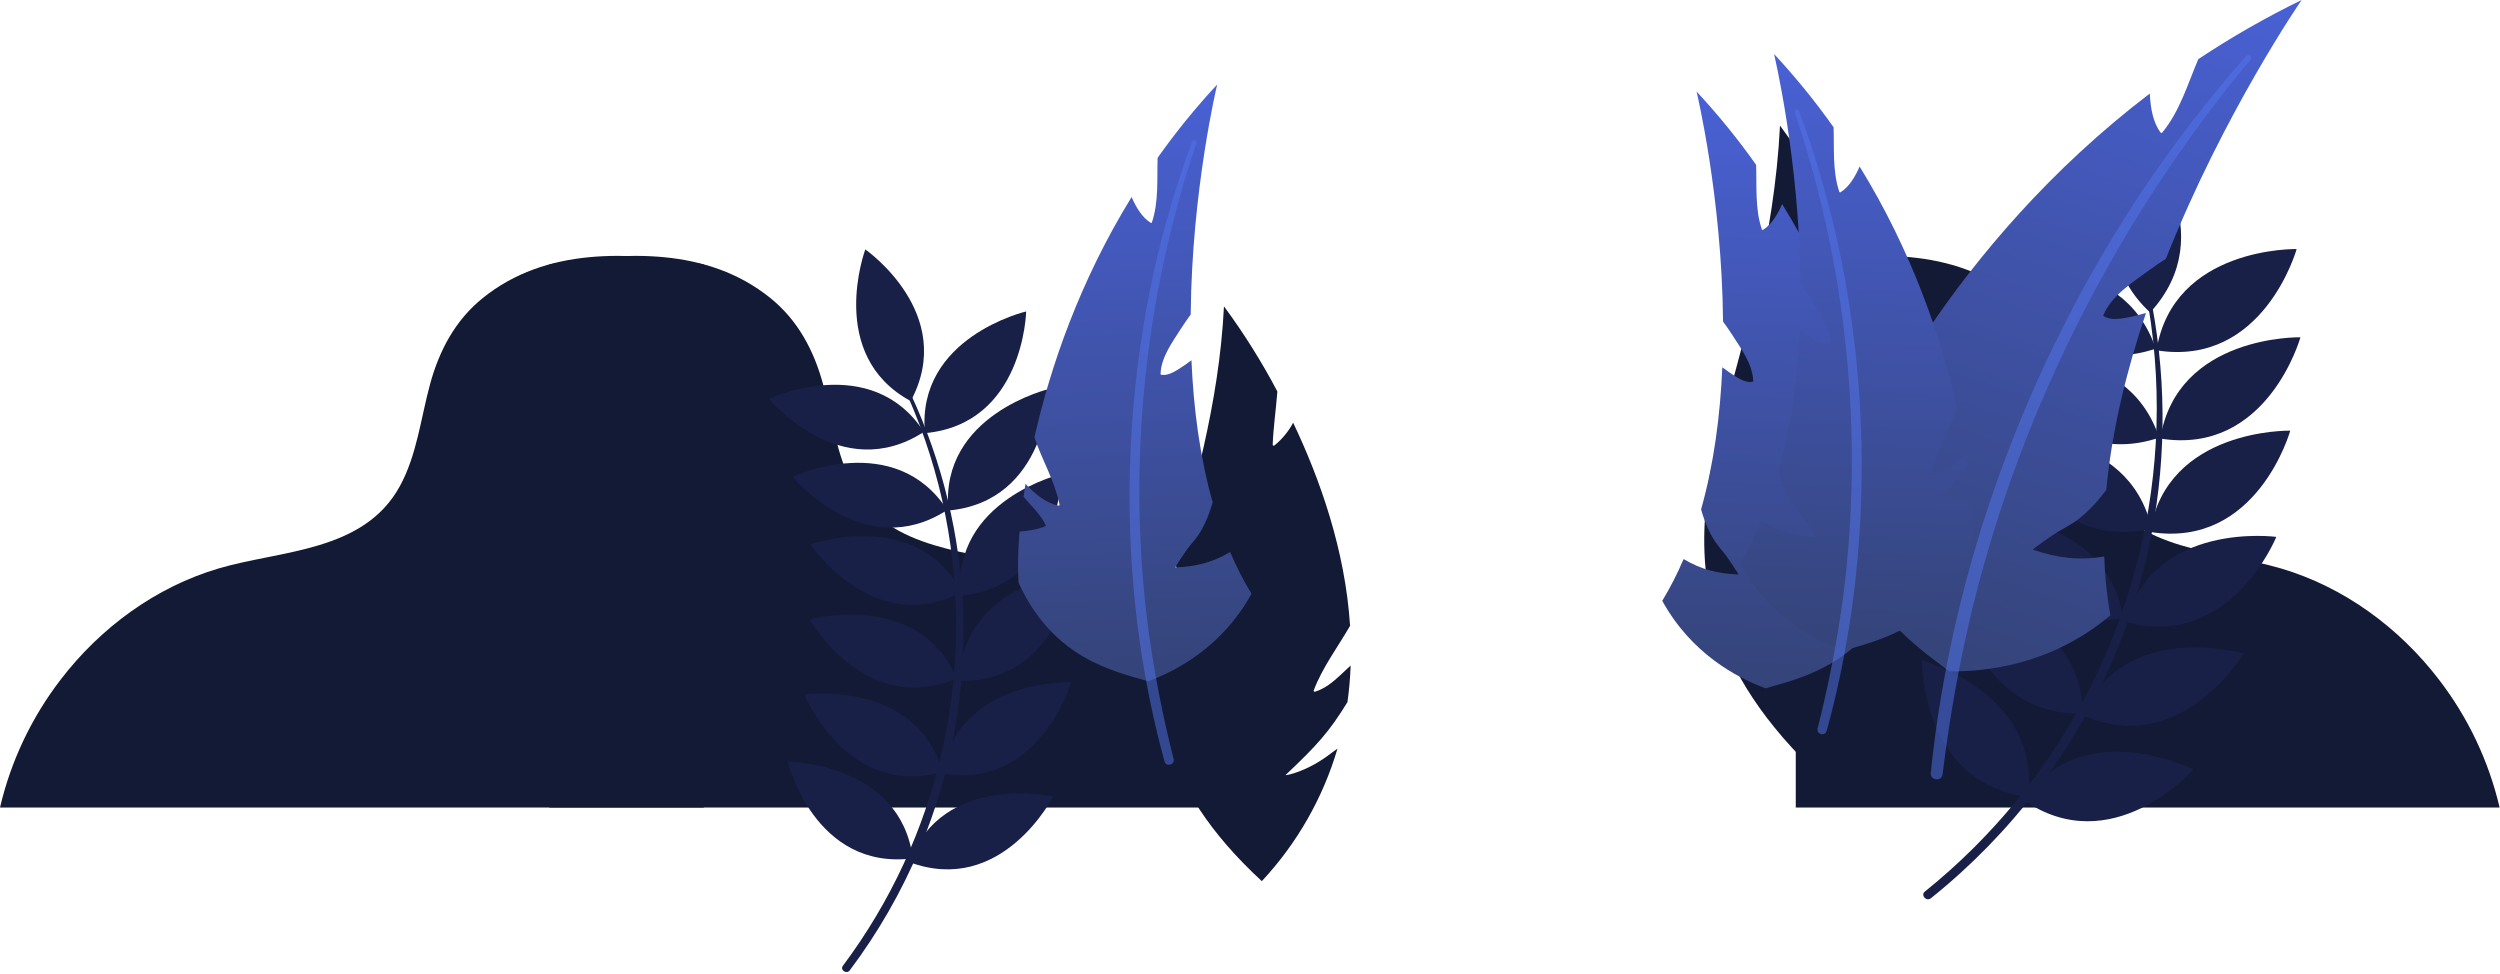 <?xml version="1.0" encoding="UTF-8"?> <svg xmlns="http://www.w3.org/2000/svg" width="2130" height="830" viewBox="0 0 2130 830" fill="none"> <path d="M2078.23 579.344C2044.03 534.554 1996.62 499.954 1943.17 484.244C1890.17 468.654 1819.74 470.374 1789.01 414.244C1774.45 387.654 1771.17 356.424 1763.29 327.434C1755.41 298.444 1741.71 272.744 1718.29 253.874C1664.53 210.574 1593.7 214.104 1530 225.284V688.004H2129.67C2120.43 648.543 2102.9 611.502 2078.23 579.344V579.344Z" fill="#131A35"></path> <path d="M1016.23 579.344C982.03 534.554 934.62 499.954 881.17 484.244C828.17 468.654 757.74 470.374 727.01 414.244C712.45 387.654 709.17 356.424 701.29 327.434C693.41 298.444 679.71 272.744 656.29 253.874C602.53 210.574 531.7 214.104 468 225.284V688.004H1067.67C1058.43 648.543 1040.9 611.502 1016.23 579.344Z" fill="#131A35"></path> <path d="M51.44 579.344C85.64 534.554 133.05 499.954 186.5 484.244C239.5 468.654 309.93 470.374 340.66 414.244C355.22 387.654 358.5 356.424 366.38 327.434C374.26 298.444 387.96 272.744 411.38 253.874C465.14 210.574 535.97 214.104 599.67 225.284V688.004H-0C9.239 648.543 26.775 611.502 51.44 579.344Z" fill="#131A35"></path> <path d="M1833.61 260.053C1846.45 328.941 1845.39 399.703 1830.48 468.175C1814.24 541.886 1782.22 611.204 1736.64 671.361C1710.11 706.338 1679.36 737.901 1645.08 765.331C1641.25 768.385 1636.14 762.692 1640 759.589C1697.66 713.233 1744.95 655.301 1778.83 589.535C1812.71 523.768 1832.42 451.628 1836.69 377.772C1838.94 338.639 1836.83 299.377 1830.39 260.712C1830.3 260.285 1830.38 259.84 1830.62 259.476C1830.86 259.111 1831.24 258.858 1831.67 258.77C1832.1 258.683 1832.54 258.769 1832.9 259.009C1833.27 259.25 1833.52 259.625 1833.61 260.053V260.053Z" fill="#182047"></path> <path d="M1826.11 119C1826.11 119 1894.52 198.359 1831.92 266.234C1766.05 205.371 1826.11 119 1826.11 119Z" fill="#182047"></path> <path d="M1956.75 212.188C1956.75 212.188 1928.55 313.171 1837.32 298.462C1851.59 209.916 1956.75 212.188 1956.75 212.188Z" fill="#182047"></path> <path d="M1959.98 287.369C1959.98 287.369 1931.78 388.351 1840.55 373.643C1854.82 285.072 1959.98 287.369 1959.98 287.369Z" fill="#182047"></path> <path d="M1951.3 366.923C1951.3 366.923 1923.08 467.93 1831.85 453.221C1846.14 364.676 1951.3 366.923 1951.3 366.923Z" fill="#182047"></path> <path d="M1939.43 457.424C1939.43 457.424 1900.07 554.619 1811.06 529.77C1835.17 443.375 1939.43 457.424 1939.43 457.424Z" fill="#182047"></path> <path d="M1911.47 556.794C1911.47 556.794 1857.99 646.977 1773.64 609.056C1810.51 527.254 1911.47 556.794 1911.47 556.794Z" fill="#182047"></path> <path d="M1868.79 655.675C1868.79 655.675 1799.47 734.325 1723.73 681.427C1775.09 607.883 1868.79 655.675 1868.79 655.675Z" fill="#182047"></path> <path d="M1704.73 231.344C1704.73 231.344 1748.95 326.413 1836.67 297.069C1808.13 212.017 1704.73 231.344 1704.73 231.344Z" fill="#182047"></path> <path d="M1707.83 307.111C1707.83 307.111 1752.07 402.205 1839.62 372.885C1811.23 287.809 1707.83 307.111 1707.83 307.111Z" fill="#182047"></path> <path d="M1708.44 372.201C1708.44 372.201 1743.2 471.131 1833.27 450.387C1813.25 363.112 1708.44 372.201 1708.44 372.201Z" fill="#182047"></path> <path d="M1690.29 439.612C1690.29 439.612 1717.65 540.839 1809.01 526.912C1795.47 438.244 1690.29 439.612 1690.29 439.612Z" fill="#182047"></path> <path d="M1668.1 506.168C1668.1 506.168 1682.3 610.058 1774.68 607.908C1772.6 518.238 1668.1 506.168 1668.1 506.168Z" fill="#182047"></path> <path d="M1637.48 562.609C1637.48 562.609 1636.18 667.452 1727.88 678.96C1739.05 589.974 1637.48 562.609 1637.48 562.609Z" fill="#182047"></path> <path d="M1553.21 663.506C1587.26 627.007 1612.34 583.083 1626.48 535.213C1624.65 536.534 1622.77 537.754 1621.02 539.101C1596.8 558.162 1575.47 561.415 1576.16 560.805C1606.66 531.985 1618.37 519.1 1636.14 490.127C1637.76 478.395 1638.79 466.587 1639.21 454.75C1635.71 457.825 1632.43 461.18 1629.05 464.255C1621.85 470.863 1614.15 477.267 1604.62 480.114C1604.46 480.151 1604.28 480.145 1604.11 480.094C1603.95 480.044 1603.8 479.951 1603.68 479.825C1603.56 479.699 1603.48 479.545 1603.44 479.377C1603.4 479.209 1603.41 479.034 1603.45 478.868C1611.94 456.452 1626.68 437.01 1638.65 416.323C1633.98 343.027 1609.43 274 1583.55 219.663C1579.04 228.138 1572.87 235.621 1565.41 241.673C1565.27 241.808 1565.09 241.899 1564.9 241.934C1564.7 241.968 1564.5 241.944 1564.32 241.865C1564.14 241.786 1563.99 241.656 1563.89 241.49C1563.78 241.325 1563.73 241.132 1563.73 240.936C1564.37 224.238 1566.83 207.668 1568.13 190.996C1568.13 190.462 1568.13 189.954 1568.25 189.42C1553.12 160.688 1535.84 133.137 1516.56 107V107C1511.81 203.22 1485.48 288.766 1468.43 354.26C1477.75 379.217 1491.48 402.548 1500.65 427.632C1500.69 427.78 1500.69 427.934 1500.65 428.082C1500.62 428.23 1500.55 428.368 1500.46 428.486C1500.36 428.604 1500.24 428.698 1500.1 428.762C1499.96 428.825 1499.81 428.856 1499.66 428.852C1490.13 427.403 1481.87 421.914 1474.25 416.145C1468.35 411.395 1462.74 406.304 1457.45 400.896C1456.38 406.69 1455.46 412.231 1454.91 417.492C1446.47 485.146 1450.2 568.506 1553.21 663.506Z" fill="#131A35"></path> <path d="M1075.07 750.744C1105.03 718.623 1127.11 679.969 1139.55 637.841C1137.94 639.004 1136.28 640.078 1134.74 641.263C1113.42 658.038 1094.66 660.9 1095.26 660.364C1122.1 635.001 1132.41 623.661 1148.05 598.164C1149.48 587.84 1150.38 577.448 1150.75 567.031C1147.67 569.737 1144.78 572.69 1141.81 575.396C1135.48 581.211 1128.7 586.847 1120.31 589.352C1120.17 589.386 1120.01 589.38 1119.87 589.335C1119.72 589.291 1119.59 589.209 1119.49 589.098C1119.38 588.988 1119.31 588.852 1119.27 588.704C1119.24 588.556 1119.24 588.402 1119.28 588.256C1126.75 568.53 1139.73 551.42 1150.26 533.214C1146.15 468.711 1124.54 407.966 1101.77 360.148C1097.8 367.605 1092.37 374.191 1085.8 379.516C1085.68 379.636 1085.52 379.716 1085.35 379.746C1085.18 379.776 1085.01 379.755 1084.85 379.686C1084.69 379.616 1084.56 379.501 1084.46 379.356C1084.37 379.21 1084.32 379.04 1084.33 378.868C1084.89 364.173 1087.06 349.591 1088.2 334.919C1088.2 334.449 1088.2 334.002 1088.31 333.532C1074.99 308.248 1059.78 284.002 1042.82 261V261C1038.63 345.677 1015.46 420.96 1000.46 478.597C1008.66 500.56 1020.74 521.092 1028.82 543.167C1028.85 543.297 1028.85 543.432 1028.82 543.563C1028.79 543.693 1028.73 543.815 1028.64 543.919C1028.56 544.022 1028.45 544.105 1028.33 544.161C1028.21 544.217 1028.08 544.244 1027.94 544.24C1019.56 542.966 1012.29 538.135 1005.58 533.058C1000.39 528.878 995.454 524.397 990.793 519.638C989.854 524.737 989.049 529.613 988.557 534.243C981.131 593.781 984.419 667.141 1075.07 750.744Z" fill="#131A35"></path> <path d="M776.021 335.843C803.101 393.993 818.277 456.971 820.658 521.074C823.049 590.125 810.454 658.875 783.74 722.595C768.189 759.648 748.116 794.636 723.978 826.763C721.273 830.345 715.448 826.46 718.164 822.83C758.72 768.597 787.453 706.462 802.508 640.437C817.562 574.412 818.604 505.963 805.566 439.51C798.651 404.301 787.833 369.974 773.312 337.162C773.137 336.803 773.111 336.389 773.242 336.011C773.372 335.633 773.647 335.323 774.006 335.148C774.366 334.973 774.78 334.948 775.157 335.078C775.535 335.208 775.846 335.483 776.021 335.843V335.843Z" fill="#182047"></path> <path d="M737.239 212.496C737.239 212.496 815.971 267.27 775.935 341.707C703.669 302.752 737.239 212.496 737.239 212.496Z" fill="#182047"></path> <path d="M874.292 265.355C874.292 265.355 872.298 361.308 788.061 369.05C780.541 287.296 874.292 265.355 874.292 265.355Z" fill="#182047"></path> <path d="M894.282 331.274C894.282 331.274 892.287 427.227 808.05 434.969C800.524 353.193 894.282 331.274 894.282 331.274Z" fill="#182047"></path> <path d="M904.71 403.783C904.71 403.783 902.7 499.763 818.463 507.505C810.964 425.746 904.71 403.783 904.71 403.783Z" fill="#182047"></path> <path d="M914.799 486.725C914.799 486.725 902.042 581.863 817.466 580.109C819.166 498.018 914.799 486.725 914.799 486.725Z" fill="#182047"></path> <path d="M912.651 581.193C912.651 581.193 885.776 673.332 802.36 658.925C816.414 578.001 912.651 581.193 912.651 581.193Z" fill="#182047"></path> <path d="M897.335 678.583C897.335 678.583 853.796 764.104 774.593 734.459C803.373 657.557 897.335 678.583 897.335 678.583Z" fill="#182047"></path> <path d="M655.214 339.75C655.214 339.75 716.079 413.963 787.162 367.965C742.486 299.06 655.214 339.75 655.214 339.75Z" fill="#182047"></path> <path d="M675.221 406.218C675.221 406.218 736.114 480.447 807.05 434.51C762.499 365.55 675.221 406.218 675.221 406.218Z" fill="#182047"></path> <path d="M690.591 463.787C690.591 463.787 743.952 543.577 819.074 504.67C781.451 431.851 690.591 463.787 690.591 463.787Z" fill="#182047"></path> <path d="M689.855 527.687C689.855 527.687 737.176 611.2 814.998 578.042C782.799 502.513 689.855 527.687 689.855 527.687Z" fill="#182047"></path> <path d="M685.347 591.749C685.347 591.749 721.599 680.623 803.013 657.672C780.745 578.645 685.347 591.749 685.347 591.749Z" fill="#182047"></path> <path d="M671.056 648.764C671.056 648.764 693.791 742.012 777.71 731.326C767.339 649.889 671.056 648.764 671.056 648.764Z" fill="#182047"></path> <path d="M1617.55 376.501C1617.97 376.501 1618.5 376.189 1618.47 375.687C1617.62 362.497 1611.43 350.779 1607.31 338.437C1609.51 334.473 1611.79 330.44 1614.23 326.32C1619.8 339.735 1626.91 353.358 1638.94 360.939C1639.07 361.024 1639.21 361.074 1639.37 361.085C1639.52 361.095 1639.67 361.066 1639.81 360.999C1639.95 360.933 1640.07 360.832 1640.15 360.706C1640.24 360.58 1640.29 360.434 1640.31 360.282C1644.74 334.94 1640.03 308.699 1641.21 283.116C1684.24 218.793 1746.86 144.223 1831.64 79.693C1832.2 91.429 1834.13 104.013 1840.85 112.962C1840.93 113.067 1841.03 113.151 1841.15 113.209C1841.27 113.267 1841.4 113.297 1841.53 113.297C1841.66 113.297 1841.79 113.267 1841.91 113.209C1842.03 113.151 1842.13 113.067 1842.21 112.962C1857.16 94.891 1863.84 71.8 1872.94 50.406C1901.14 31.657 1930.56 14.817 1961 0C1961 0 1894.76 95.791 1845.35 220.489C1840.33 223.726 1835.4 226.998 1830.57 230.564C1816.5 240.949 1799.2 251.716 1792.09 268.454C1792.02 268.634 1792.02 268.831 1792.08 269.014C1792.14 269.196 1792.26 269.353 1792.42 269.458C1798.02 272.92 1805.62 271.795 1811.76 270.687C1817.38 269.683 1822.89 268.195 1828.37 266.654C1811.99 315.121 1799.3 366.6 1794.54 417.455C1789.85 423.803 1784.64 429.755 1778.97 435.249C1770.32 443.506 1765.75 446.103 1755.32 451.953C1747.12 456.558 1731.48 468.155 1731.98 468.328C1753.02 475.373 1770.82 477.866 1792.81 474.092C1793.34 490.928 1795.07 507.703 1798.01 524.29C1748.62 565.833 1693.81 572.445 1660.71 571.978C1630.08 548.541 1574.4 512.762 1569 422.977C1572.34 411.449 1579.23 393.758 1589.76 371.827C1598.69 374.493 1608.31 376.708 1617.55 376.501Z" fill="url(#paint0_linear_49_3)"></path> <path d="M1823.02 165.871C1850.49 124.529 1880.73 85.105 1913.54 47.873C1915.59 45.518 1919.46 48.41 1917.42 50.852C1805.64 184.75 1723.54 345.284 1681.36 514.756C1669.75 562.49 1660.99 610.874 1655.12 659.652C1654.31 666.164 1644.36 665.021 1645.03 658.491C1662.83 483.876 1726.6 311.927 1823.02 165.871Z" fill="#5476EF" fill-opacity="0.5"></path> <path d="M1591.99 454.41C1591.68 454.291 1591.38 453.907 1591.55 453.547C1595.94 444.047 1603.87 437.166 1610.45 429.229C1609.96 425.672 1609.42 422.039 1608.79 418.298C1600.83 426.611 1591.68 434.637 1580.61 436.794C1580.5 436.82 1580.37 436.814 1580.26 436.778C1580.14 436.742 1580.04 436.677 1579.95 436.589C1579.87 436.5 1579.81 436.392 1579.78 436.274C1579.75 436.156 1579.76 436.033 1579.79 435.916C1583.76 415.931 1594.74 397.897 1601.18 378.664C1587.72 318.836 1562.7 245.831 1518.41 173.896C1514.65 182.405 1509.61 191.145 1502.09 195.833C1502 195.887 1501.9 195.919 1501.8 195.928C1501.69 195.937 1501.59 195.922 1501.49 195.884C1501.39 195.847 1501.3 195.787 1501.23 195.71C1501.16 195.634 1501.11 195.542 1501.08 195.441C1495.18 177.814 1496.84 158.847 1496.22 140.439C1480.72 118.519 1463.76 97.66 1445.47 78C1445.47 78 1467.1 167.714 1468.03 273.964C1470.82 277.791 1473.53 281.619 1476.09 285.635C1483.53 297.333 1493.25 310.239 1493.73 324.638C1493.73 324.79 1493.67 324.937 1493.58 325.055C1493.48 325.172 1493.35 325.254 1493.2 325.286C1488.06 326.237 1482.76 323.232 1478.53 320.655C1474.66 318.303 1471.02 315.629 1467.4 312.92C1465.67 353.409 1460.34 395.062 1449.33 433.986C1450.99 440.019 1453.14 445.906 1455.77 451.587C1459.81 460.162 1462.45 463.388 1468.49 470.696C1473.25 476.445 1481.5 489.489 1481.08 489.473C1463.5 488.653 1449.62 485.396 1434.42 476.313C1429.22 488.597 1423.14 500.491 1416.24 511.903C1440.9 556.724 1479.57 577.302 1504.2 586.433C1533.55 577.891 1584.98 567.406 1614.63 502.638C1615.46 493.167 1615.42 478.129 1613.89 458.914C1606.52 458.327 1598.77 457.209 1591.99 454.41Z" fill="url(#paint1_linear_49_3)"></path> <path d="M1657.99 422.41C1657.68 422.291 1657.38 421.907 1657.55 421.547C1661.94 412.047 1669.87 405.166 1676.45 397.229C1675.96 393.672 1675.42 390.039 1674.79 386.298C1666.83 394.611 1657.68 402.637 1646.61 404.794C1646.5 404.82 1646.37 404.814 1646.26 404.778C1646.14 404.742 1646.04 404.677 1645.95 404.589C1645.87 404.5 1645.81 404.392 1645.78 404.274C1645.75 404.156 1645.76 404.033 1645.79 403.916C1649.76 383.931 1660.74 365.897 1667.18 346.664C1653.72 286.836 1628.7 213.831 1584.41 141.896C1580.65 150.405 1575.61 159.145 1568.09 163.833C1568 163.887 1567.9 163.919 1567.8 163.928C1567.69 163.937 1567.59 163.922 1567.49 163.884C1567.39 163.847 1567.3 163.787 1567.23 163.71C1567.16 163.634 1567.11 163.542 1567.08 163.441C1561.18 145.814 1562.84 126.847 1562.22 108.439C1546.72 86.519 1529.76 65.66 1511.47 46C1511.47 46 1533.1 135.714 1534.03 241.964C1536.82 245.791 1539.53 249.619 1542.09 253.635C1549.53 265.333 1559.25 278.239 1559.73 292.638C1559.73 292.79 1559.67 292.937 1559.58 293.055C1559.48 293.172 1559.35 293.254 1559.2 293.286C1554.06 294.237 1548.76 291.232 1544.53 288.655C1540.66 286.303 1537.02 283.629 1533.4 280.92C1531.67 321.409 1526.34 363.062 1515.33 401.986C1516.99 408.019 1519.14 413.906 1521.77 419.587C1525.81 428.162 1528.45 431.388 1534.49 438.696C1539.25 444.445 1547.5 457.489 1547.08 457.473C1529.5 456.653 1515.62 453.396 1500.42 444.313C1495.22 456.597 1489.14 468.491 1482.24 479.903C1506.9 524.724 1545.57 545.302 1570.2 554.433C1599.55 545.891 1650.98 535.406 1680.63 470.638C1681.46 461.167 1681.42 446.129 1679.89 426.914C1672.52 426.327 1664.77 425.209 1657.99 422.41Z" fill="url(#paint2_linear_49_3)"></path> <path d="M1565.92 207.757C1557.47 169.356 1546.43 131.582 1532.87 94.696C1532.03 92.368 1528.35 93.401 1529.15 95.788C1573.34 226.675 1588.01 368.773 1570.67 506.081C1565.58 544.676 1558.2 582.94 1548.58 620.669C1547.32 625.714 1554.99 627.711 1556.36 622.692C1593.17 488.545 1595.29 343.244 1565.92 207.757Z" fill="#5476EF" fill-opacity="0.5"></path> <path d="M890.524 448.41C890.832 448.291 891.139 447.907 890.97 447.547C886.573 438.047 878.641 431.166 872.067 423.229C872.56 419.672 873.097 416.039 873.725 412.298C881.681 420.611 890.836 428.637 901.901 430.794C902.02 430.82 902.143 430.814 902.259 430.778C902.375 430.742 902.479 430.677 902.562 430.589C902.645 430.5 902.704 430.392 902.732 430.274C902.761 430.156 902.758 430.033 902.725 429.916C898.76 409.931 887.778 391.897 881.337 372.664C894.794 312.836 919.816 239.831 964.107 167.896C967.871 176.405 972.901 185.145 980.426 189.833C980.516 189.887 980.616 189.919 980.721 189.928C980.825 189.937 980.93 189.922 981.027 189.884C981.125 189.847 981.213 189.787 981.284 189.71C981.355 189.634 981.407 189.542 981.437 189.441C987.334 171.814 985.677 152.847 986.297 134.439C1001.8 112.519 1018.75 91.66 1037.04 72C1037.04 72 1015.41 161.714 1014.48 267.964C1011.7 271.791 1008.98 275.619 1006.43 279.635C998.99 291.333 989.264 304.239 988.786 318.638C988.788 318.79 988.842 318.937 988.938 319.055C989.034 319.172 989.168 319.254 989.316 319.286C994.454 320.237 999.752 317.232 1003.98 314.655C1007.85 312.303 1011.5 309.629 1015.12 306.92C1016.85 347.409 1022.17 389.062 1033.19 427.986C1031.53 434.019 1029.37 439.906 1026.75 445.587C1022.71 454.162 1020.07 457.388 1014.02 464.696C1009.27 470.445 1001.01 483.489 1001.43 483.473C1019.01 482.653 1032.9 479.396 1048.09 470.313C1053.29 482.597 1059.37 494.491 1066.28 505.903C1041.61 550.724 1002.94 571.302 978.32 580.433C948.961 571.891 897.537 561.406 867.883 496.638C867.059 487.167 867.099 472.129 868.628 452.914C875.996 452.327 883.747 451.209 890.524 448.41Z" fill="url(#paint3_linear_49_3)"></path> <path d="M982.6 233.757C991.046 195.356 1002.09 157.582 1015.64 120.696C1016.49 118.368 1020.17 119.401 1019.36 121.788C975.172 252.675 960.505 394.773 977.848 532.081C982.936 570.676 990.311 608.94 999.932 646.669C1001.2 651.714 993.524 653.711 992.154 648.692C955.347 514.545 953.221 369.244 982.6 233.757Z" fill="#5476EF" fill-opacity="0.5"></path> <defs> <linearGradient id="paint0_linear_49_3" x1="1659.4" y1="558.756" x2="1870.25" y2="-41.611" gradientUnits="userSpaceOnUse"> <stop stop-color="#35447A"></stop> <stop offset="1" stop-color="#4961D6"></stop> </linearGradient> <linearGradient id="paint1_linear_49_3" x1="1508.94" y1="577.04" x2="1525.07" y2="73.266" gradientUnits="userSpaceOnUse"> <stop stop-color="#35447A"></stop> <stop offset="1" stop-color="#4961D6"></stop> </linearGradient> <linearGradient id="paint2_linear_49_3" x1="1574.94" y1="545.04" x2="1591.07" y2="41.266" gradientUnits="userSpaceOnUse"> <stop stop-color="#35447A"></stop> <stop offset="1" stop-color="#4961D6"></stop> </linearGradient> <linearGradient id="paint3_linear_49_3" x1="973.578" y1="571.04" x2="957.446" y2="67.266" gradientUnits="userSpaceOnUse"> <stop stop-color="#35447A"></stop> <stop offset="1" stop-color="#4961D6"></stop> </linearGradient> </defs> </svg> 
